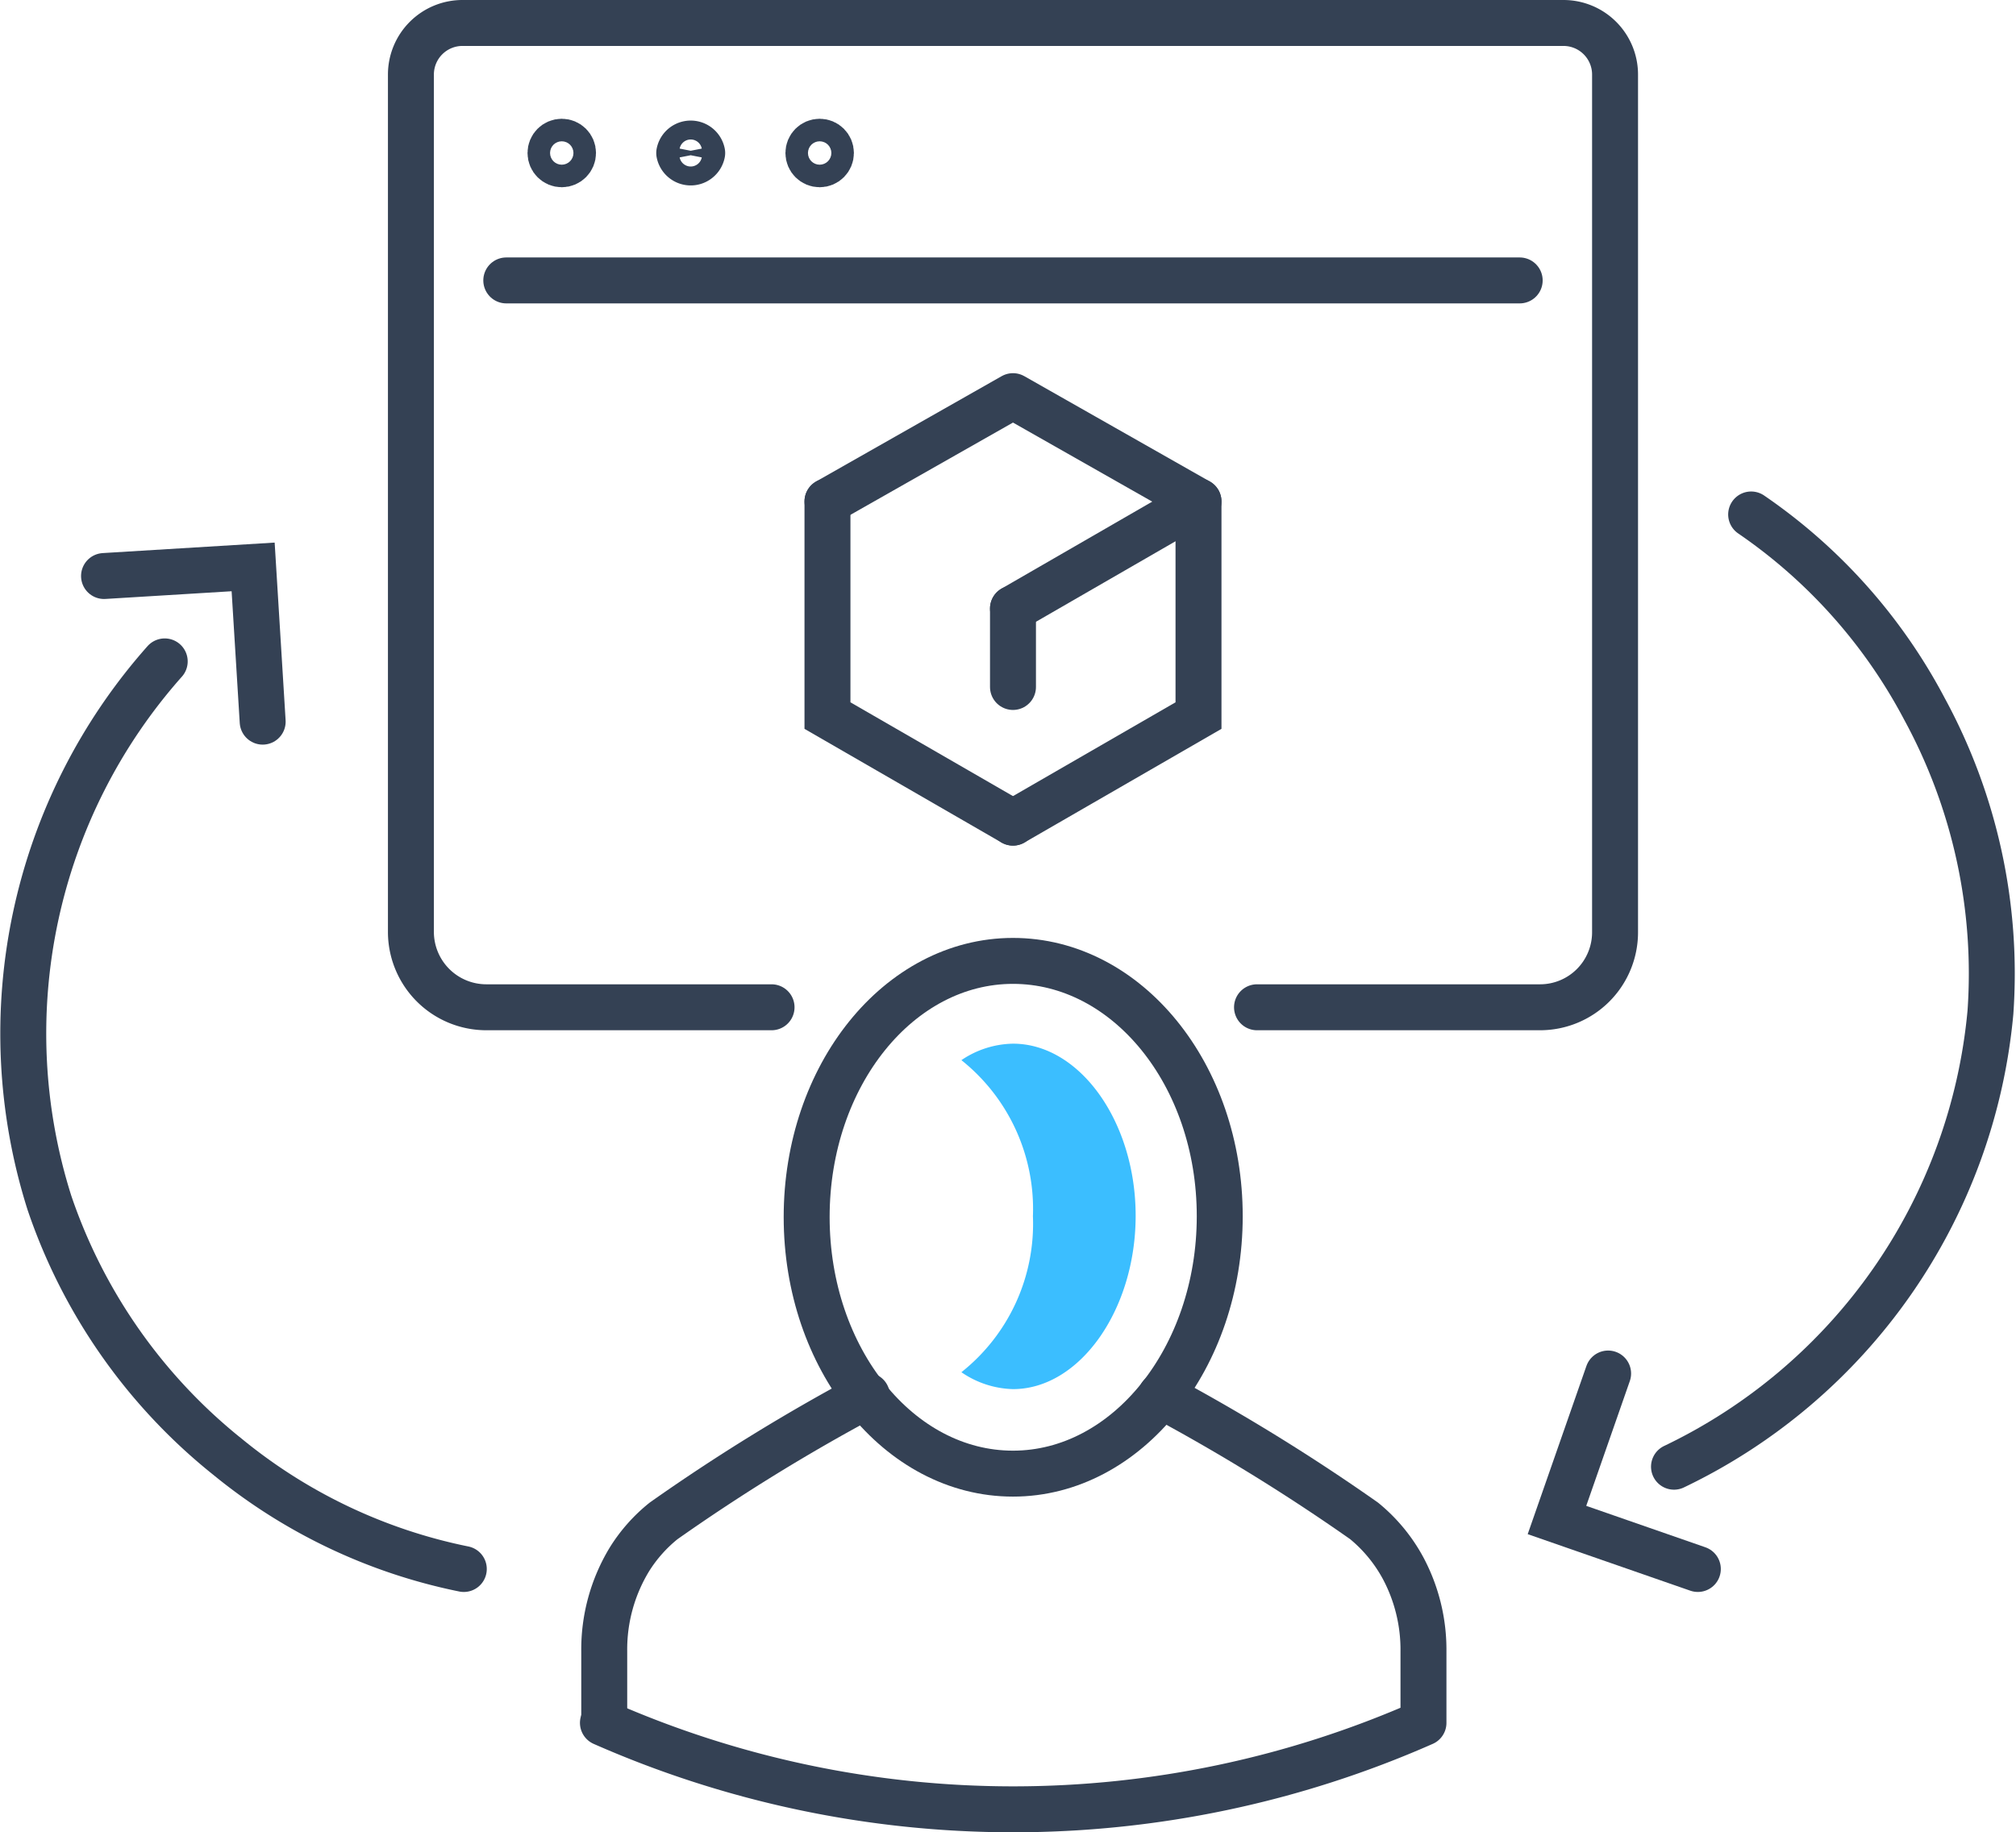 <svg xmlns="http://www.w3.org/2000/svg" width="46.51" height="42.27" viewBox="0 0 46.51 42.27">
  <defs>
    <style>
      .cls-1, .cls-2 {
        fill: none;
        stroke: #344154;
        stroke-linecap: round;
        stroke-width: 1.06px;
      }

      .cls-1 {
        stroke-linejoin: round;
      }

      .cls-2 {
        stroke-miterlimit: 10;
      }

      .cls-3 {
        fill: #3bbeff;
      }
    </style>
  </defs>
  <g id="Layer_2" data-name="Layer 2">
    <g id="Icon_Set" data-name="Icon Set">
      <g>
        <g>
          <polyline class="cls-1" points="19.09 11.57 23.37 9.14 27.65 11.57 23.37 14.04"/>
          <polyline class="cls-2" points="23.37 18.98 19.09 16.51 19.09 11.57"/>
          <polyline class="cls-2" points="23.37 18.98 27.65 16.51 27.65 11.57"/>
          <line class="cls-2" x1="23.37" y1="14.04" x2="23.37" y2="15.85"/>
        </g>
        <g>
          <g>
            <path class="cls-1" d="M26.78,32.2a45.71,45.71,0,0,1,4.69,2.89,3.65,3.65,0,0,1,.9,1.09,4,4,0,0,1,.47,1.92v1.65h0a23.45,23.45,0,0,1-18.93,0h0"/>
            <path class="cls-1" d="M20,32.2a44.62,44.62,0,0,0-4.69,2.89,3.53,3.53,0,0,0-.79.89,4,4,0,0,0-.58,2.12v1.65"/>
          </g>
          <path class="cls-1" d="M28.14,28.06C28.14,31.33,26,34,23.37,34s-4.76-2.65-4.76-5.92,2.13-5.91,4.76-5.91S28.14,24.79,28.14,28.06Z"/>
          <path class="cls-3" d="M23.37,24.08a2.18,2.18,0,0,0-1.19.38,4.39,4.39,0,0,1,1.65,3.6,4.37,4.37,0,0,1-1.65,3.6,2.19,2.19,0,0,0,1.19.39c1.54,0,2.83-1.83,2.83-4S24.91,24.08,23.37,24.08Z"/>
        </g>
        <g>
          <path class="cls-2" d="M40.4,11.87a12.49,12.49,0,0,1,4,4.49,12.77,12.77,0,0,1,1.52,7,12.93,12.93,0,0,1-7.3,10.48"/>
          <polyline class="cls-2" points="37.1 31.69 35.92 35.07 39.17 36.2"/>
        </g>
        <g>
          <path class="cls-2" d="M10.7,36.2a12.52,12.52,0,0,1-5.44-2.58,12.74,12.74,0,0,1-4.12-5.87A12.93,12.93,0,0,1,3.8,15.26"/>
          <polyline class="cls-2" points="6.06 16.65 5.84 13.08 2.4 13.29"/>
        </g>
        <g>
          <path class="cls-1" d="M17.8,23.24H11.22a1.74,1.74,0,0,1-1.74-1.73V1.72A1.19,1.19,0,0,1,10.68.53H36.07a1.19,1.19,0,0,1,1.19,1.19V21.51a1.73,1.73,0,0,1-1.73,1.73H29"/>
          <circle class="cls-1" cx="12.96" cy="3.53" r="0.26"/>
          <path class="cls-1" d="M16.2,3.53a.27.27,0,0,0-.53,0,.27.27,0,0,0,.53,0Z"/>
          <circle class="cls-1" cx="18.91" cy="3.53" r="0.26"/>
          <line class="cls-1" x1="11.68" y1="6.47" x2="35.06" y2="6.47"/>
        </g>
      </g>
    </g>
  </g>
</svg>
